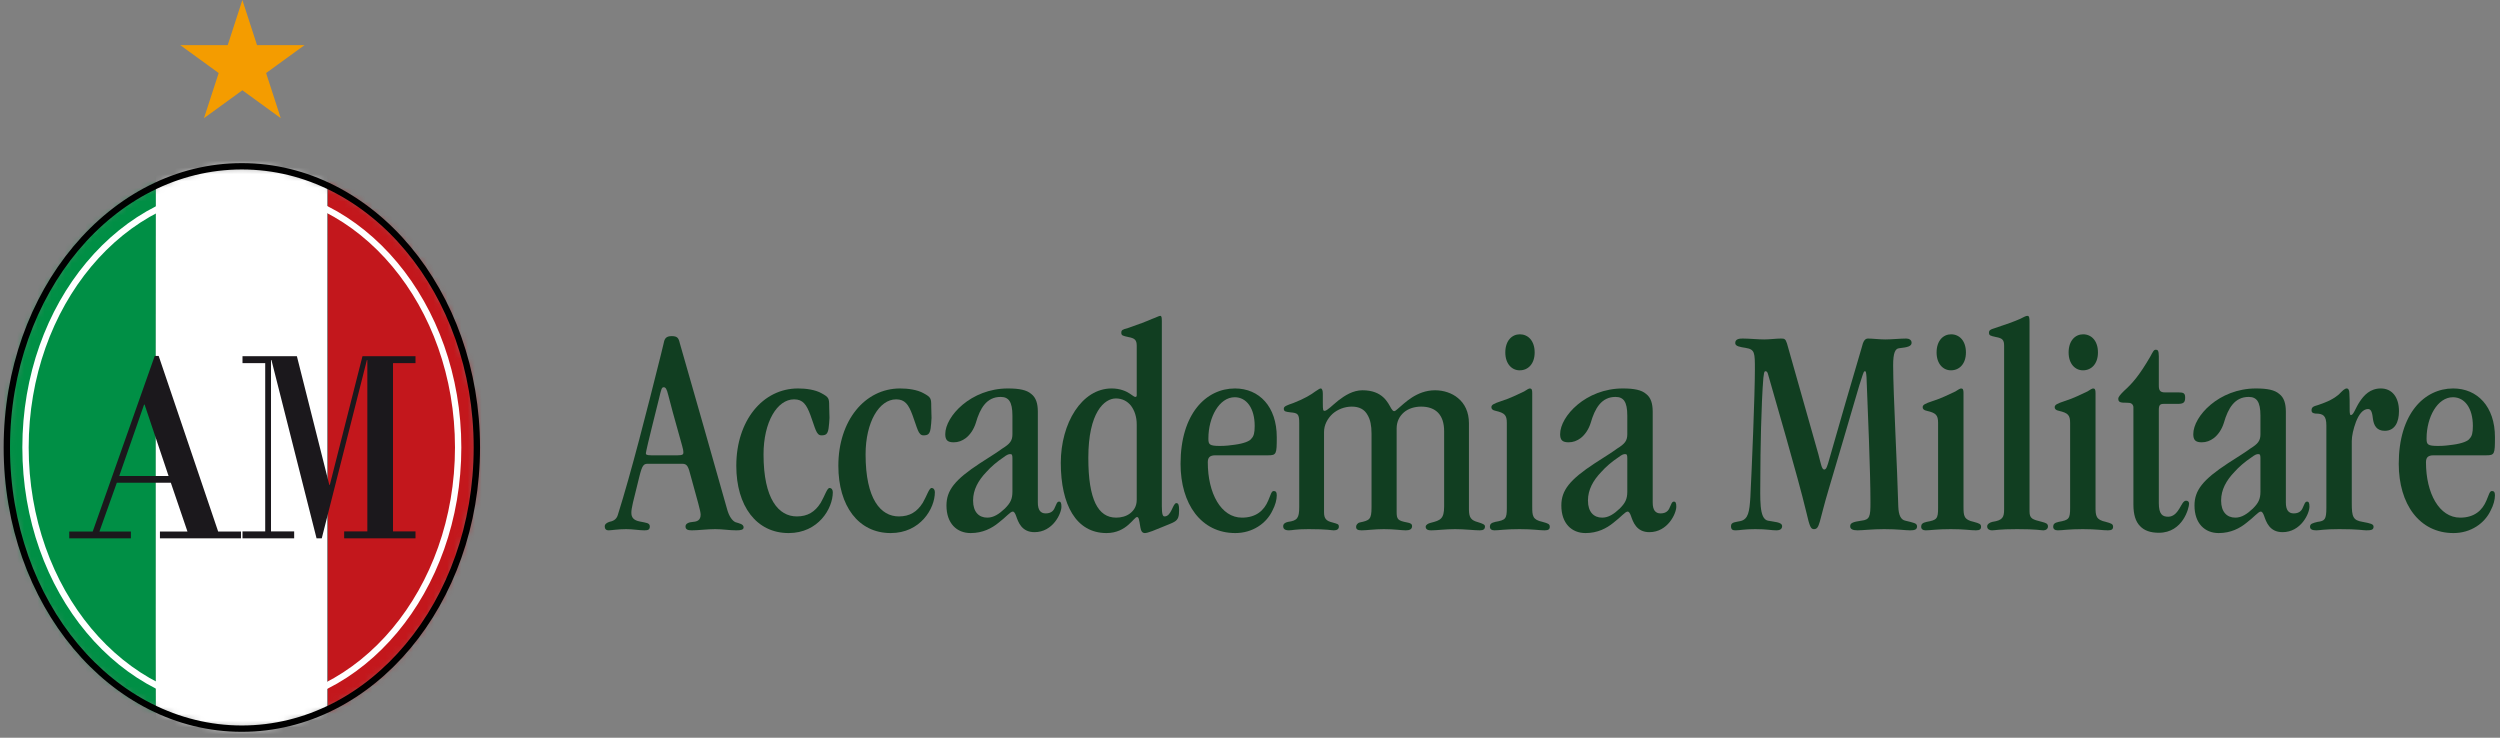 <svg xmlns="http://www.w3.org/2000/svg" width="366" height="108" viewBox="0 0 366 108" fill="none"><rect x="0" y="0" width="366" height="108" fill="#808080" stroke="none"/><path fill-rule="evenodd" clip-rule="evenodd" d="M41.102 17.3L35.483 13.214L29.863 17.3L32.013 10.693L26.392 6.609H33.337L35.483 0L37.628 6.609H44.578L38.958 10.693L41.102 17.3Z" fill="#F49C00"></path><mask id="mask0_263_186" style="mask-type:luminance" maskUnits="userSpaceOnUse" x="1" y="24" width="69" height="83"><path d="M1 65.509C1 88.244 16.405 106.674 35.407 106.674C54.409 106.674 69.814 88.244 69.814 65.509C69.814 42.774 54.41 24.346 35.407 24.346C16.404 24.346 1 42.774 1 65.509Z" fill="white"></path></mask><g mask="url(#mask0_263_186)"><path d="M-2.23 23.094C6.123 23.071 14.472 23.104 22.826 23.078C22.794 42.469 22.82 61.86 22.813 81.251C22.82 89.407 22.794 97.561 22.824 105.714C18.717 103.374 14.721 100.791 11.139 97.69C7.529 94.596 4.342 90.948 2.076 86.749C-0.472 82.098 -1.727 76.832 -2.095 71.568C-2.225 70.358 -2.2 69.137 -2.237 67.921C-2.237 52.982 -2.247 38.037 -2.23 23.094Z" fill="#008F45"></path><path d="M22.825 23.079C22.993 23.067 23.16 23.058 23.328 23.052H43.924C45.249 23.071 46.577 23.014 47.902 23.079C47.873 37.462 47.896 51.844 47.889 66.226C47.889 79.352 47.883 92.476 47.889 105.602C47.879 105.857 47.54 105.904 47.367 106.03C43.524 108.155 39.553 110.028 35.522 111.749C35.337 111.847 35.15 111.711 34.978 111.657C30.839 109.87 26.742 107.953 22.823 105.717C22.793 97.562 22.818 89.408 22.811 81.252C22.818 61.861 22.793 42.469 22.824 23.079" fill="white"></path><path d="M73.044 23.094C64.693 23.071 56.34 23.104 47.991 23.078C48.021 42.469 47.994 61.86 48.004 81.251C47.994 89.407 48.021 97.561 47.991 105.714C52.099 103.374 56.095 100.791 59.677 97.69C63.287 94.596 66.473 90.948 68.737 86.749C71.287 82.098 72.542 76.832 72.911 71.568C73.043 70.358 73.013 69.137 73.05 67.921C73.054 52.98 73.066 38.036 73.046 23.092" fill="#C3171C"></path></g><path d="M1 65.507C1 42.774 16.405 24.346 35.406 24.346C54.406 24.346 69.811 42.774 69.811 65.507C69.811 88.242 54.407 106.674 35.406 106.674C16.404 106.674 1 88.244 1 65.507Z" stroke="black" stroke-width="0.929" stroke-miterlimit="3.86"></path><path d="M3.735 65.507C3.735 44.583 17.914 27.616 35.404 27.616C52.895 27.616 67.074 44.581 67.074 65.507C67.074 86.434 52.895 103.401 35.404 103.401C17.914 103.401 3.735 86.437 3.735 65.507Z" stroke="white" stroke-width="0.929" stroke-miterlimit="3.86"></path><path fill-rule="evenodd" clip-rule="evenodd" d="M25.012 70.675H17.101L14.555 77.821H19.162V78.814H10.135V77.821H13.571L22.652 52.107H23.229L31.94 77.821H35.283V78.814H23.415V77.821H27.445L25.011 70.675H25.012ZM17.453 69.684H24.679L21.168 59.23H21.095L17.455 69.684H17.453Z" fill="#1B181C"></path><path fill-rule="evenodd" clip-rule="evenodd" d="M35.502 52.152H43.465L48.215 70.998H48.282L53.066 52.152H60.83V53.165H57.536V77.795H60.83V78.81H50.385V77.795H53.778V52.709H53.713L47.106 78.81H46.343L39.739 52.709H39.675V77.795H43.066V78.81H35.502V77.795H38.827V53.165H35.502V52.152Z" fill="#1B181C"></path><path d="M99.872 67.898H94.867C94.247 67.898 94.026 68.031 93.583 69.847C92.653 73.568 92.431 74.409 92.431 75.073C92.431 75.738 92.741 76.181 93.716 76.358C94.557 76.535 95.133 76.535 95.133 77.067C95.133 77.554 94.867 77.642 94.336 77.642C93.583 77.642 92.653 77.465 91.678 77.465C90.483 77.465 89.464 77.642 89.109 77.642C88.711 77.642 88.534 77.421 88.534 77.067C88.534 76.712 88.844 76.535 89.198 76.402C89.641 76.314 90.217 76.136 90.438 75.428C92.431 69.094 94.69 60.192 96.727 52.043C96.86 51.467 96.993 50.891 97.126 50.404C97.259 49.651 97.436 49.208 98.322 49.208C99.163 49.208 99.341 49.474 99.518 50.227C101.865 58.332 104.168 66.525 106.471 74.631C106.737 75.561 107.18 76.225 107.667 76.447C108.198 76.624 108.863 76.712 108.863 77.199C108.863 77.554 108.508 77.642 107.8 77.642C106.693 77.642 105.851 77.465 104.7 77.465C103.504 77.465 102.264 77.642 101.289 77.642C100.669 77.642 100.359 77.51 100.359 77.067C100.359 76.668 100.802 76.447 101.466 76.402C102.042 76.358 102.574 76.181 102.574 75.339C102.574 74.808 102.131 73.391 101.156 69.803C100.758 68.209 100.581 67.898 99.872 67.898ZM95.354 66.658H99.208C100.005 66.658 100.049 66.481 100.049 66.216C100.049 66.038 100.005 65.728 99.872 65.285C99.518 63.912 98.765 61.477 97.835 57.845C97.613 56.915 97.436 56.693 97.17 56.693C96.86 56.693 96.816 56.959 96.462 58.42C95.62 61.831 95.133 63.735 94.867 64.887C94.646 65.906 94.557 66.216 94.557 66.348C94.557 66.525 94.601 66.658 95.354 66.658Z" fill="#113E21"></path><path d="M107.795 68.209V68.164C107.795 61.609 111.648 56.87 116.83 56.87C117.982 56.87 119.355 57.047 120.285 57.579C121.348 58.155 121.392 58.332 121.392 59.483C121.392 60.148 121.437 60.635 121.437 61.166C121.437 61.609 121.348 62.318 121.304 62.717C121.171 63.602 120.861 63.735 120.241 63.735C119.488 63.735 119.355 62.672 118.646 60.768C118.07 59.218 117.539 58.465 116.255 58.465C113.774 58.465 111.781 61.786 111.781 66.525C111.781 73.081 113.996 75.605 116.653 75.605C118.248 75.605 119.311 74.941 120.152 73.612C120.728 72.638 121.082 71.442 121.437 71.442C121.747 71.442 121.924 71.707 121.924 72.062C121.924 74.454 119.798 78.041 115.457 78.041C110.718 78.041 107.795 74.055 107.795 68.209Z" fill="#113E21"></path><path d="M122.736 68.209V68.164C122.736 61.609 126.59 56.87 131.772 56.87C132.923 56.87 134.296 57.047 135.226 57.579C136.289 58.155 136.333 58.332 136.333 59.483C136.333 60.148 136.378 60.635 136.378 61.166C136.378 61.609 136.289 62.318 136.245 62.717C136.112 63.602 135.802 63.735 135.182 63.735C134.429 63.735 134.296 62.672 133.587 60.768C133.012 59.218 132.48 58.465 131.196 58.465C128.716 58.465 126.722 61.786 126.722 66.525C126.722 73.081 128.937 75.605 131.594 75.605C133.189 75.605 134.252 74.941 135.093 73.612C135.669 72.638 136.023 71.442 136.378 71.442C136.688 71.442 136.865 71.707 136.865 72.062C136.865 74.454 134.739 78.041 130.399 78.041C125.659 78.041 122.736 74.055 122.736 68.209Z" fill="#113E21"></path><path d="M148.219 63.558V60.856C148.219 58.775 147.643 58.11 146.491 58.11C144.454 58.11 143.48 59.749 142.859 61.919C142.549 62.894 142.018 63.647 141.398 64.134C140.866 64.532 140.291 64.754 139.626 64.754C138.74 64.754 138.386 64.444 138.386 63.558C138.386 60.945 142.151 56.87 147.554 56.87C149.237 56.87 150.3 57.092 150.965 57.667C151.673 58.199 151.939 59.085 151.939 60.281V73.568C151.939 74.675 152.338 75.162 153.09 75.162C153.888 75.162 154.242 74.763 154.419 74.321C154.641 73.878 154.729 73.435 155.039 73.435C155.305 73.435 155.394 73.656 155.394 74.188C155.394 75.162 154.153 77.908 151.452 77.908C149.547 77.908 149.06 76.402 148.75 75.516C148.617 75.162 148.484 74.896 148.263 74.896C147.909 74.896 147.244 75.738 146.181 76.535C145.207 77.332 143.878 78.041 142.107 78.041C140.069 78.041 138.563 76.624 138.563 74.011C138.563 71.796 139.759 70.246 143.48 67.81C144.985 66.836 146.004 66.216 146.713 65.684C147.864 64.975 148.219 64.532 148.219 63.558ZM142.461 73.258V73.302C142.461 74.941 143.302 75.782 144.542 75.782C145.473 75.782 146.27 75.251 147.111 74.454C147.909 73.656 148.219 73.081 148.219 71.973V67.057C148.219 66.57 148.13 66.481 147.909 66.481C147.687 66.481 147.466 66.525 146.89 66.968C145.96 67.588 145.074 68.341 144.41 69.094C143.214 70.335 142.461 71.707 142.461 73.258Z" fill="#113E21"></path><path d="M170.093 47.038V74.099C170.093 75.295 170.226 75.605 170.492 75.605C171.51 75.605 171.688 73.656 172.219 73.656C172.529 73.656 172.618 73.966 172.618 74.631C172.618 75.561 172.529 76.048 171.909 76.402C171.643 76.579 170.89 76.845 170.27 77.111C169.207 77.554 168.056 78.041 167.613 78.041C167.214 78.041 167.037 77.731 166.949 77.199C166.771 76.092 166.727 75.694 166.461 75.694C166.24 75.694 165.886 76.225 165.177 76.845C164.513 77.421 163.494 78.041 161.988 78.041C157.559 78.041 155.3 73.922 155.3 67.766C155.3 61.964 158.356 56.87 162.741 56.87C163.981 56.87 164.867 57.269 165.398 57.623C165.797 57.889 166.063 58.11 166.196 58.11C166.373 58.11 166.417 58.022 166.417 57.845V50.625C166.417 49.784 166.151 49.518 165.177 49.341C164.38 49.164 164.158 49.12 164.158 48.721C164.158 48.322 164.335 48.234 165.044 48.057C166.727 47.481 167.879 47.038 168.676 46.684C169.429 46.418 169.65 46.241 169.872 46.241C170.049 46.241 170.093 46.462 170.093 47.038ZM159.331 67.013V67.057C159.331 73.125 160.748 75.782 163.405 75.782C164.114 75.782 164.867 75.605 165.443 75.162C166.018 74.719 166.417 74.099 166.417 73.169V62.141C166.417 61.034 166.107 60.103 165.576 59.395C165.044 58.73 164.291 58.332 163.361 58.332C161.678 58.332 159.331 60.369 159.331 67.013Z" fill="#113E21"></path><path d="M185.634 66.658H177.928C177.131 66.658 176.821 66.968 176.821 67.677C176.821 72.239 178.769 75.782 181.825 75.782C183.863 75.782 185.059 74.763 185.679 73.258C186.033 72.46 186.121 71.885 186.476 71.885C186.742 71.885 186.919 72.017 186.919 72.505C186.919 73.169 186.697 73.966 186.299 74.719C185.413 76.624 183.376 78.041 180.851 78.041C175.846 78.041 172.834 73.789 172.834 67.898C172.834 60.591 176.555 56.87 180.807 56.87C184.35 56.87 186.919 59.528 186.919 64.001C186.919 66.481 186.874 66.658 185.634 66.658ZM176.909 64.178V64.222C176.909 65.064 177.042 65.285 178.592 65.285C179.434 65.285 180.142 65.197 180.762 65.108C182.091 64.931 182.977 64.577 183.198 64.222C183.553 63.868 183.686 63.381 183.686 62.362C183.686 59.749 182.49 58.155 180.762 58.155C178.504 58.155 176.909 61.078 176.909 64.178Z" fill="#113E21"></path><path d="M190.206 74.232V61.919C190.206 60.635 190.029 60.458 188.922 60.369C188.302 60.281 187.948 60.281 187.948 59.838C187.948 59.483 188.346 59.351 189.365 58.996C190.959 58.376 191.978 57.756 192.554 57.313C192.997 57.047 193.174 56.87 193.351 56.87C193.572 56.87 193.661 57.225 193.661 57.623V58.996C193.661 60.059 193.705 60.148 193.927 60.148C194.281 60.148 194.99 59.395 195.92 58.642C196.894 57.889 198.09 57.136 199.463 57.136C202.43 57.136 203.183 58.952 203.671 59.794C203.848 60.059 203.936 60.192 204.113 60.192C204.246 60.192 204.379 60.059 204.601 59.882C205.575 59.085 207.347 57.136 210.093 57.136C211.333 57.136 212.573 57.535 213.459 58.288C214.433 59.085 215.053 60.325 215.053 61.964V74.586C215.053 75.826 215.407 76.181 216.382 76.447C217.09 76.668 217.4 76.801 217.4 77.067C217.4 77.465 217.179 77.642 216.648 77.642C215.762 77.642 214.477 77.465 213.016 77.465C211.598 77.465 210.403 77.642 209.517 77.642C209.118 77.642 208.72 77.554 208.72 77.111C208.72 76.845 209.074 76.624 209.473 76.535C210.89 76.181 211.421 75.959 211.421 74.143V63.115C211.421 60.724 210.181 59.528 208.055 59.528C207.125 59.528 206.195 59.794 205.531 60.369C204.866 60.945 204.468 61.742 204.468 62.717V74.941C204.468 76.048 204.645 76.225 206.018 76.491C206.505 76.579 206.727 76.712 206.727 77.022C206.727 77.51 206.328 77.642 205.796 77.642C205.176 77.642 204.113 77.465 202.608 77.465C201.19 77.465 200.127 77.642 199.33 77.642C198.71 77.642 198.533 77.465 198.533 77.111C198.533 76.889 198.71 76.579 199.064 76.491C200.482 76.181 200.792 76.092 200.792 74.276V63.469C200.792 62.318 200.615 61.432 200.216 60.768C199.773 59.926 198.976 59.528 197.913 59.528C196.85 59.528 195.831 59.926 195.078 60.591C194.325 61.299 193.838 62.229 193.838 63.248V74.985C193.838 75.915 194.148 76.269 195.078 76.491C195.831 76.712 196.008 76.712 196.008 77.111C196.008 77.51 195.654 77.642 195.255 77.642C194.901 77.642 194.414 77.465 191.579 77.465C189.586 77.465 189.232 77.642 188.701 77.642C188.036 77.642 187.859 77.377 187.859 77.022C187.859 76.712 188.125 76.491 188.568 76.402C189.941 76.225 190.206 75.826 190.206 74.232Z" fill="#113E21"></path><path d="M222.503 54.213H222.459C221.352 54.213 220.377 53.283 220.377 51.6C220.377 49.873 221.352 48.942 222.503 48.942C223.699 48.942 224.674 49.873 224.674 51.6C224.674 53.283 223.699 54.213 222.503 54.213ZM220.599 74.365V61.919C220.599 60.768 220.289 60.458 218.96 60.148C218.517 60.059 218.34 59.882 218.34 59.616C218.34 59.262 218.694 59.085 219.757 58.73C221.175 58.288 222.238 57.712 223.123 57.313C223.522 57.047 223.832 56.87 223.965 56.87C224.231 56.87 224.319 57.047 224.319 57.535V74.188C224.319 75.516 224.364 76.092 225.825 76.402C226.622 76.624 226.888 76.712 226.888 77.111C226.888 77.465 226.711 77.642 226.135 77.642C225.294 77.642 224.496 77.465 222.459 77.465C220.333 77.465 219.492 77.642 218.783 77.642C218.384 77.642 218.119 77.465 218.119 77.111C218.119 76.757 218.296 76.535 218.916 76.402C220.422 76.136 220.599 75.959 220.599 74.365Z" fill="#113E21"></path><path d="M238.236 63.558V60.856C238.236 58.775 237.66 58.11 236.508 58.11C234.471 58.11 233.496 59.749 232.876 61.919C232.566 62.894 232.035 63.647 231.415 64.134C230.883 64.532 230.308 64.754 229.643 64.754C228.757 64.754 228.403 64.444 228.403 63.558C228.403 60.945 232.168 56.87 237.571 56.87C239.254 56.87 240.317 57.092 240.981 57.667C241.69 58.199 241.956 59.085 241.956 60.281V73.568C241.956 74.675 242.354 75.162 243.107 75.162C243.905 75.162 244.259 74.763 244.436 74.321C244.658 73.878 244.746 73.435 245.056 73.435C245.322 73.435 245.41 73.656 245.41 74.188C245.41 75.162 244.17 77.908 241.469 77.908C239.564 77.908 239.077 76.402 238.767 75.516C238.634 75.162 238.501 74.896 238.28 74.896C237.925 74.896 237.261 75.738 236.198 76.535C235.224 77.332 233.895 78.041 232.123 78.041C230.086 78.041 228.58 76.624 228.58 74.011C228.58 71.796 229.776 70.246 233.496 67.81C235.002 66.836 236.021 66.216 236.73 65.684C237.881 64.975 238.236 64.532 238.236 63.558ZM232.478 73.258V73.302C232.478 74.941 233.319 75.782 234.559 75.782C235.49 75.782 236.287 75.251 237.128 74.454C237.925 73.656 238.236 73.081 238.236 71.973V67.057C238.236 66.57 238.147 66.481 237.925 66.481C237.704 66.481 237.483 66.525 236.907 66.968C235.977 67.588 235.091 68.341 234.427 69.094C233.231 70.335 232.478 71.707 232.478 73.258Z" fill="#113E21"></path><path d="M270.868 77.067V77.022C270.868 76.535 271.355 76.402 272.506 76.225C273.746 76.092 273.835 75.605 273.835 73.568C273.835 68.917 273.436 59.838 273.259 55.232C273.215 54.567 273.171 54.346 273.038 54.346C272.861 54.346 272.816 54.567 272.684 54.922C272.241 56.117 271.222 59.882 267.723 71.619C266.261 76.491 266.439 77.465 265.553 77.465C265.11 77.465 264.933 77.111 264.446 74.985C263.205 69.759 259.618 57.579 258.865 54.877C258.776 54.523 258.688 54.346 258.466 54.346C258.245 54.346 258.245 54.7 258.156 55.32C257.846 59.085 257.713 66.171 257.713 69.98C257.713 72.948 257.492 75.959 258.821 76.225C259.618 76.402 260.902 76.402 260.902 77.022C260.902 77.377 260.681 77.642 260.061 77.642C259.264 77.642 258.732 77.465 256.961 77.465C255.366 77.465 254.657 77.642 254.126 77.642C253.727 77.642 253.417 77.598 253.417 77.022C253.417 76.402 254.126 76.447 254.879 76.269C255.942 75.959 256.119 74.941 256.252 72.815C256.473 68.43 256.916 57.756 256.916 54.08C256.916 51.644 256.916 51.157 255.588 50.935C254.79 50.803 254.037 50.714 254.037 50.227C254.037 49.607 254.657 49.562 255.145 49.562C256.119 49.562 257.315 49.695 258.289 49.695C258.998 49.695 260.105 49.562 260.725 49.562C261.257 49.562 261.39 49.607 261.611 50.271C263.161 55.675 264.667 61.122 266.217 66.525C266.571 67.854 266.704 68.74 267.059 68.74C267.369 68.74 267.502 68.341 267.856 67.057C269.406 61.654 270.956 56.25 272.551 50.891C272.772 49.917 273.038 49.562 273.481 49.562C274.101 49.562 275.208 49.695 276.005 49.695C276.891 49.695 278.22 49.562 279.061 49.562C279.46 49.562 279.858 49.74 279.858 50.182C279.858 50.67 279.327 50.847 278.043 50.98C277.467 51.024 277.157 51.644 277.157 53.46C277.157 57.49 277.777 68.829 277.91 74.143C277.954 75.472 278.308 76.092 278.928 76.225C280.169 76.535 280.656 76.579 280.656 77.067C280.656 77.554 280.257 77.642 279.637 77.642C278.884 77.642 277.91 77.465 275.828 77.465C274.101 77.465 272.684 77.642 271.931 77.642C271.266 77.642 270.868 77.465 270.868 77.067Z" fill="#113E21"></path><path d="M285.642 54.213H285.597C284.49 54.213 283.516 53.283 283.516 51.6C283.516 49.873 284.49 48.942 285.642 48.942C286.837 48.942 287.812 49.873 287.812 51.6C287.812 53.283 286.837 54.213 285.642 54.213ZM283.737 74.365V61.919C283.737 60.768 283.427 60.458 282.098 60.148C281.656 60.059 281.478 59.882 281.478 59.616C281.478 59.262 281.833 59.085 282.896 58.73C284.313 58.288 285.376 57.712 286.262 57.313C286.66 57.047 286.97 56.87 287.103 56.87C287.369 56.87 287.458 57.047 287.458 57.535V74.188C287.458 75.516 287.502 76.092 288.963 76.402C289.761 76.624 290.026 76.712 290.026 77.111C290.026 77.465 289.849 77.642 289.273 77.642C288.432 77.642 287.635 77.465 285.597 77.465C283.471 77.465 282.63 77.642 281.921 77.642C281.523 77.642 281.257 77.465 281.257 77.111C281.257 76.757 281.434 76.535 282.054 76.402C283.56 76.136 283.737 75.959 283.737 74.365Z" fill="#113E21"></path><path d="M293.402 74.586V50.625C293.402 49.784 293.18 49.518 292.206 49.341C291.409 49.164 291.187 49.12 291.187 48.721C291.187 48.367 291.364 48.234 291.984 48.057C293.756 47.481 294.952 47.038 295.749 46.684C296.369 46.374 296.59 46.241 296.812 46.241C297.078 46.241 297.122 46.507 297.122 47.127V74.852C297.122 75.959 297.565 76.048 298.938 76.402C299.425 76.535 299.824 76.624 299.824 77.067C299.824 77.421 299.514 77.642 299.159 77.642C298.716 77.642 298.229 77.465 295.306 77.465C292.604 77.465 292.117 77.642 291.63 77.642C291.32 77.642 290.921 77.51 290.921 77.067C290.921 76.712 291.32 76.491 291.674 76.402C293.18 76.181 293.402 75.738 293.402 74.586Z" fill="#113E21"></path><path d="M304.97 54.213H304.926C303.819 54.213 302.845 53.283 302.845 51.6C302.845 49.873 303.819 48.942 304.97 48.942C306.166 48.942 307.141 49.873 307.141 51.6C307.141 53.283 306.166 54.213 304.97 54.213ZM303.066 74.365V61.919C303.066 60.768 302.756 60.458 301.427 60.148C300.984 60.059 300.807 59.882 300.807 59.616C300.807 59.262 301.162 59.085 302.225 58.73C303.642 58.288 304.705 57.712 305.591 57.313C305.989 57.047 306.299 56.87 306.432 56.87C306.698 56.87 306.786 57.047 306.786 57.535V74.188C306.786 75.516 306.831 76.092 308.292 76.402C309.089 76.624 309.355 76.712 309.355 77.111C309.355 77.465 309.178 77.642 308.602 77.642C307.761 77.642 306.964 77.465 304.926 77.465C302.8 77.465 301.959 77.642 301.25 77.642C300.852 77.642 300.586 77.465 300.586 77.111C300.586 76.757 300.763 76.535 301.383 76.402C302.889 76.136 303.066 75.959 303.066 74.365Z" fill="#113E21"></path><path d="M316.052 60.015V73.656C316.052 75.295 316.584 75.649 317.425 75.649C318.222 75.649 318.71 75.029 319.064 74.454C319.418 73.878 319.64 73.302 320.038 73.302C320.304 73.302 320.481 73.435 320.481 73.745C320.481 74.321 319.595 77.997 316.052 77.997C314.856 77.997 313.926 77.687 313.306 77.022C312.642 76.358 312.332 75.295 312.332 73.878V59.661C312.332 59.262 312.11 59.085 311.845 58.996C311.579 58.952 311.136 58.952 310.826 58.952C310.427 58.908 310.117 58.863 310.117 58.376C310.117 58.11 310.383 57.8 310.959 57.225C312.199 56.117 313.218 54.922 314.768 52.264C315.211 51.467 315.299 51.201 315.609 51.201C315.875 51.201 316.052 51.29 316.052 52.176V56.472C316.052 57.18 316.274 57.446 316.938 57.446H318.931C319.684 57.446 319.905 57.579 319.905 58.199C319.905 58.863 319.728 59.129 318.842 59.129H316.761C316.229 59.129 316.052 59.306 316.052 60.015Z" fill="#113E21"></path><path d="M330.929 63.558V60.856C330.929 58.775 330.354 58.11 329.202 58.11C327.165 58.11 326.19 59.749 325.57 61.919C325.26 62.894 324.729 63.647 324.109 64.134C323.577 64.532 323.001 64.754 322.337 64.754C321.451 64.754 321.097 64.444 321.097 63.558C321.097 60.945 324.862 56.87 330.265 56.87C331.948 56.87 333.011 57.092 333.675 57.667C334.384 58.199 334.65 59.085 334.65 60.281V73.568C334.65 74.675 335.048 75.162 335.801 75.162C336.598 75.162 336.953 74.763 337.13 74.321C337.351 73.878 337.44 73.435 337.75 73.435C338.016 73.435 338.104 73.656 338.104 74.188C338.104 75.162 336.864 77.908 334.162 77.908C332.258 77.908 331.771 76.402 331.461 75.516C331.328 75.162 331.195 74.896 330.974 74.896C330.619 74.896 329.955 75.738 328.892 76.535C327.918 77.332 326.589 78.041 324.817 78.041C322.78 78.041 321.274 76.624 321.274 74.011C321.274 71.796 322.47 70.246 326.19 67.81C327.696 66.836 328.715 66.216 329.423 65.684C330.575 64.975 330.929 64.532 330.929 63.558ZM325.172 73.258V73.302C325.172 74.941 326.013 75.782 327.253 75.782C328.183 75.782 328.981 75.251 329.822 74.454C330.619 73.656 330.929 73.081 330.929 71.973V67.057C330.929 66.57 330.841 66.481 330.619 66.481C330.398 66.481 330.176 66.525 329.601 66.968C328.671 67.588 327.785 68.341 327.12 69.094C325.925 70.335 325.172 71.707 325.172 73.258Z" fill="#113E21"></path><path d="M340.58 74.321V62.318C340.58 60.856 340.137 60.546 338.985 60.546C338.631 60.502 338.41 60.413 338.41 60.059C338.41 59.616 338.675 59.483 339.34 59.306C340.226 58.996 341.333 58.642 342.396 57.756C342.972 57.18 343.237 56.87 343.592 56.87C343.769 56.87 343.946 57.092 343.946 57.535C343.99 58.11 343.99 58.863 343.99 59.749C343.99 60.325 343.99 60.768 344.167 60.768C344.566 60.768 344.787 59.838 345.452 58.819C346.072 57.889 346.958 56.87 348.552 56.87C350.235 56.87 351.21 58.199 351.21 60.192C351.21 61.831 350.589 63.071 349.128 63.071C347.932 63.071 347.533 62.274 347.401 61.344C347.312 60.635 347.223 59.882 346.692 59.882C345.895 59.882 345.319 60.724 344.92 61.742C344.522 62.805 344.3 63.824 344.3 64.577V73.701C344.3 75.649 344.477 76.181 345.895 76.402C347.046 76.624 347.489 76.712 347.489 77.111C347.489 77.554 347.179 77.642 346.426 77.642C345.939 77.642 345.319 77.465 342.484 77.465C340.226 77.465 339.606 77.642 339.118 77.642C338.543 77.642 338.188 77.51 338.188 77.111C338.188 76.668 338.587 76.579 339.295 76.402C340.358 76.269 340.58 76.048 340.58 74.321Z" fill="#113E21"></path><path d="M363.977 66.658H356.27C355.473 66.658 355.163 66.968 355.163 67.677C355.163 72.239 357.112 75.782 360.168 75.782C362.205 75.782 363.401 74.763 364.021 73.258C364.375 72.46 364.464 71.885 364.818 71.885C365.084 71.885 365.261 72.017 365.261 72.505C365.261 73.169 365.04 73.966 364.641 74.719C363.755 76.624 361.718 78.041 359.193 78.041C354.189 78.041 351.177 73.789 351.177 67.898C351.177 60.591 354.897 56.87 359.149 56.87C362.692 56.87 365.261 59.528 365.261 64.001C365.261 66.481 365.217 66.658 363.977 66.658ZM355.251 64.178V64.222C355.251 65.064 355.384 65.285 356.935 65.285C357.776 65.285 358.485 65.197 359.105 65.108C360.433 64.931 361.319 64.577 361.541 64.222C361.895 63.868 362.028 63.381 362.028 62.362C362.028 59.749 360.832 58.155 359.105 58.155C356.846 58.155 355.251 61.078 355.251 64.178Z" fill="#113E21"></path></svg>